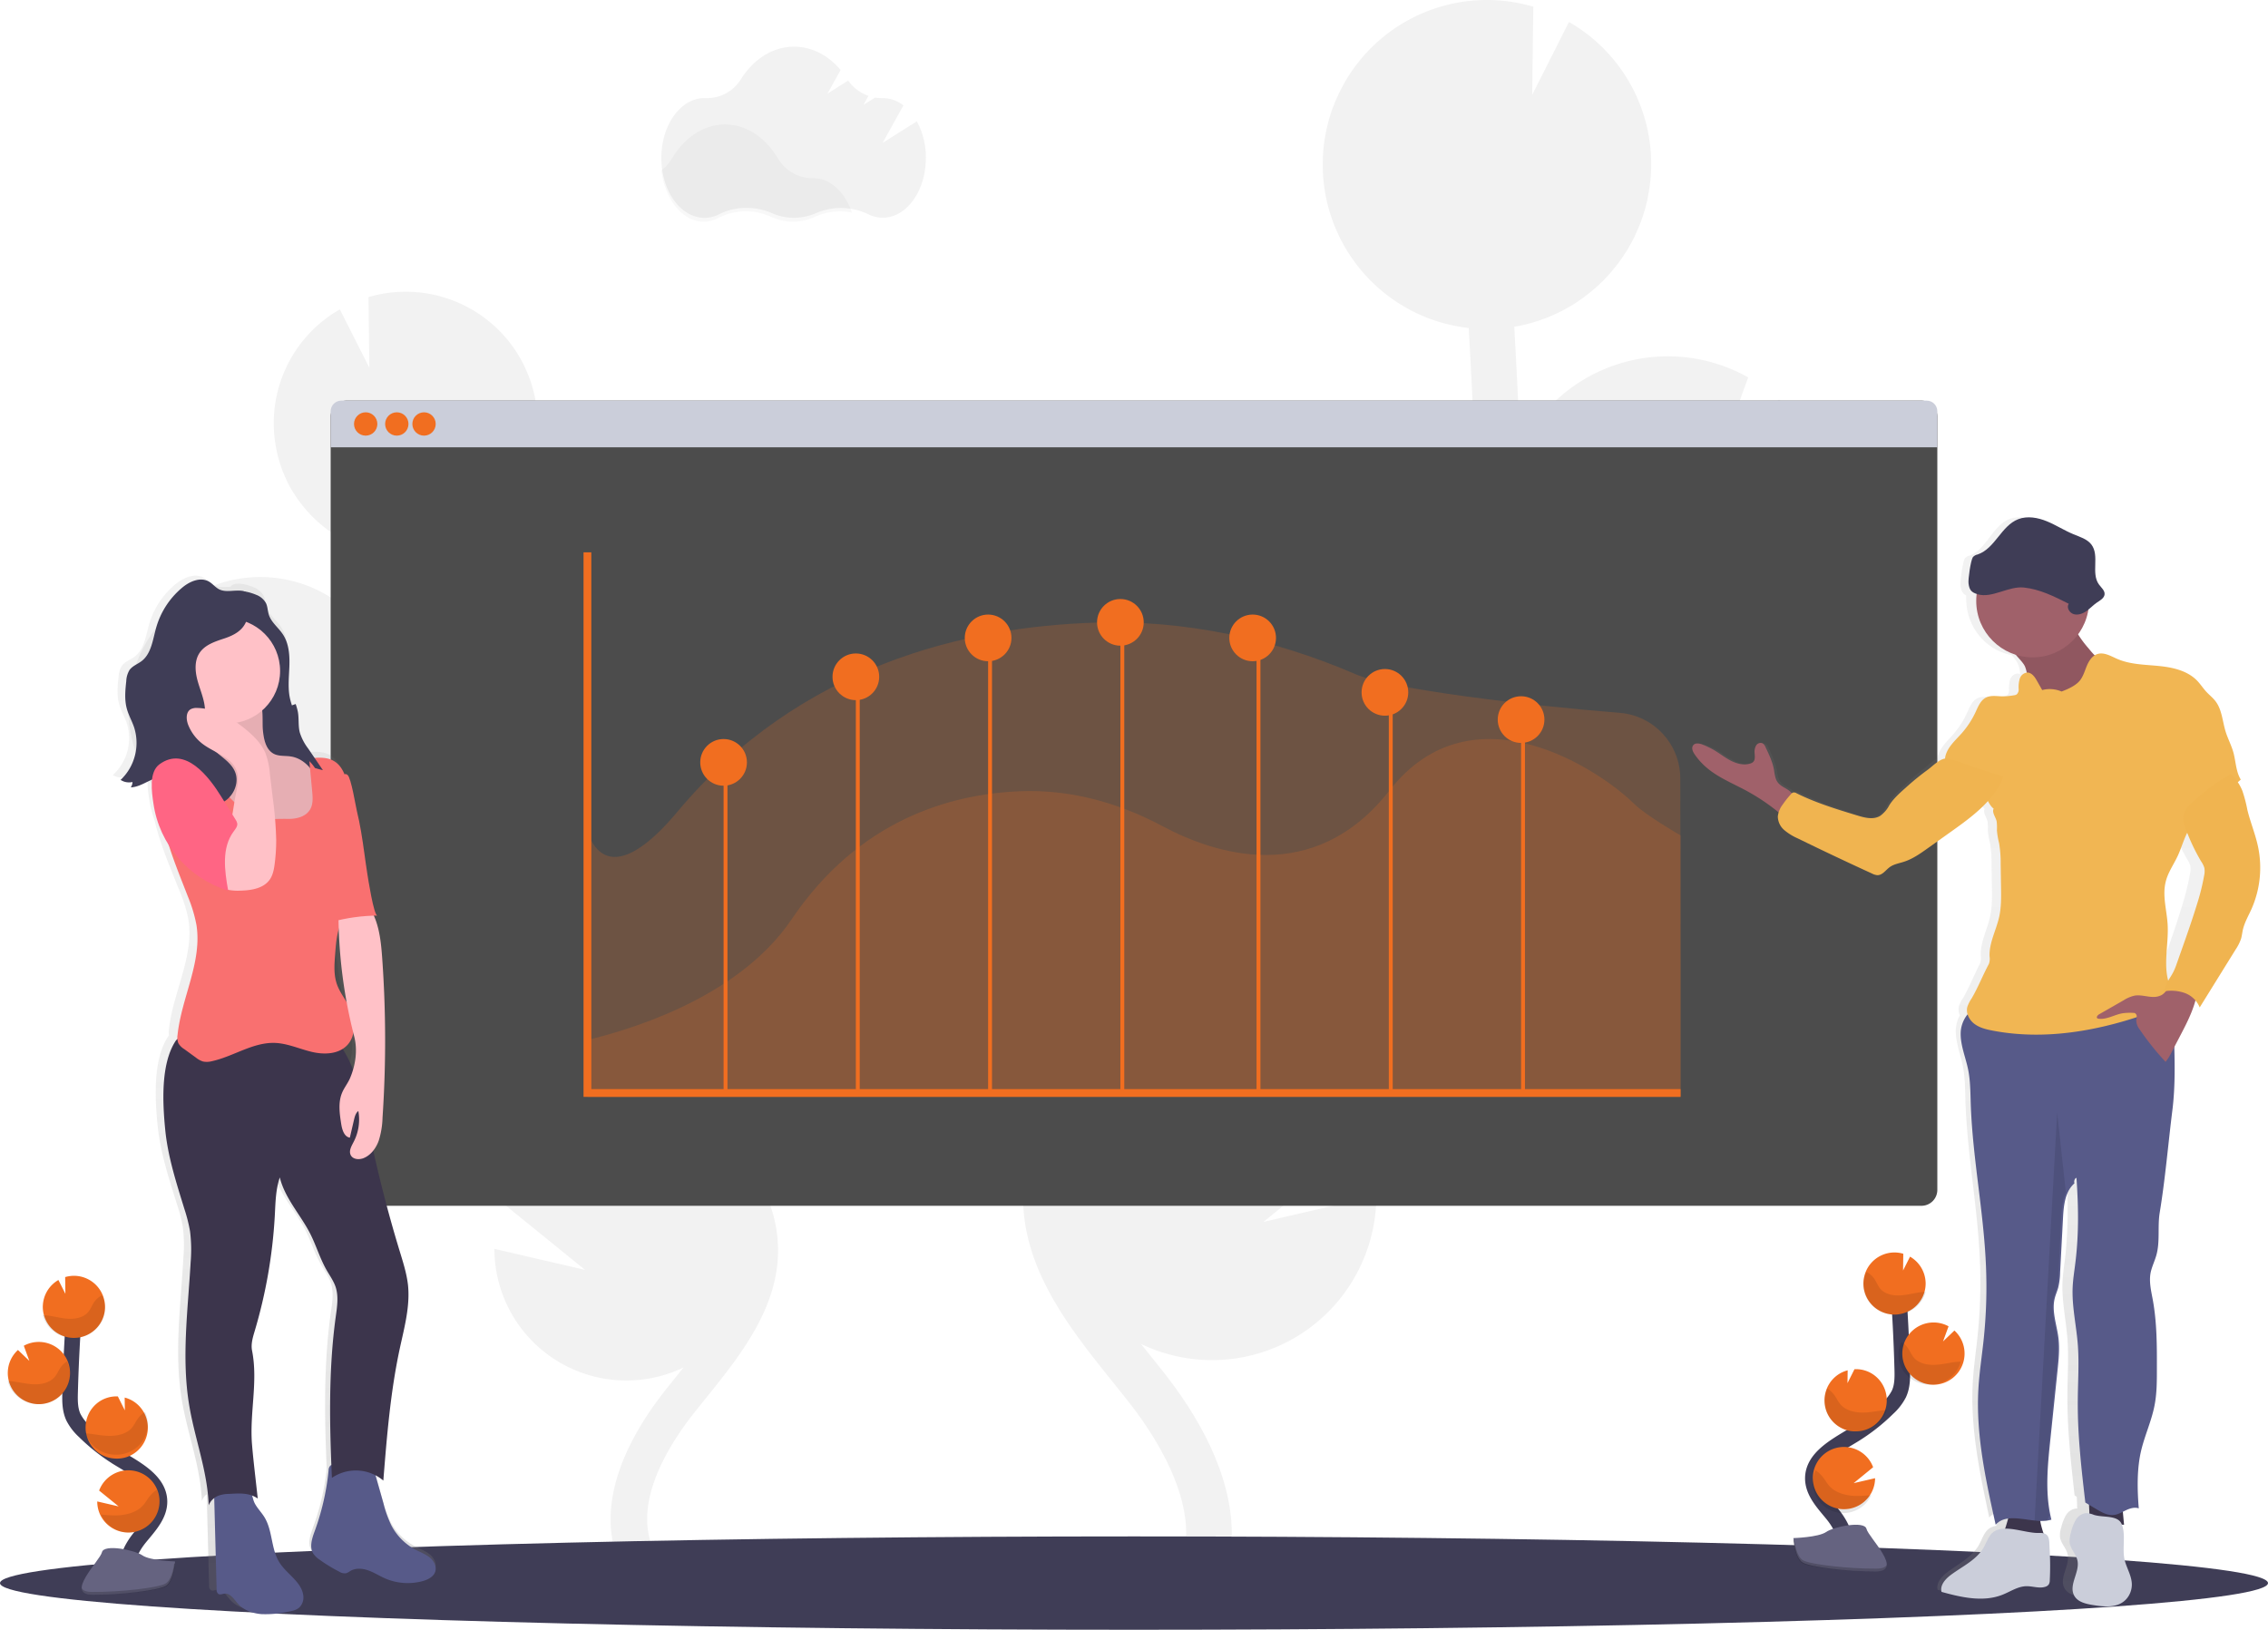<svg xmlns="http://www.w3.org/2000/svg" width="583" height="419" viewBox="0 0 583 419">
    <defs>
        <linearGradient id="a" x1="50.008%" x2="50.008%" y1="100.019%" y2="-.015%">
            <stop offset="0%" stop-color="gray" stop-opacity=".25"/>
            <stop offset="54%" stop-color="gray" stop-opacity=".12"/>
            <stop offset="100%" stop-color="gray" stop-opacity=".1"/>
        </linearGradient>
        <linearGradient id="b" x1="50.018%" x2="50.018%" y1="99.99%" y2="-.009%">
            <stop offset="0%" stop-color="gray" stop-opacity=".25"/>
            <stop offset="54%" stop-color="gray" stop-opacity=".12"/>
            <stop offset="100%" stop-color="gray" stop-opacity=".1"/>
        </linearGradient>
    </defs>
    <g fill="none" fill-rule="evenodd">
        <path fill="#F2F2F2" fill-rule="nonzero" d="M235.681 31.194l-8.794 5.54 5.338-9.64a8.74 8.74 0 0 0-5.315-1.884h-.142c-.61.011-1.222-.032-1.825-.13l-2.98 1.873 1.275-2.305a10.6 10.6 0 0 1-5.214-3.937l-5.332 3.374 3.389-6.09C212.964 14.283 208.76 12 204.13 12c-5.548 0-10.489 3.279-13.68 8.38a10.22 10.22 0 0 1-9.066 4.836h-.294c-6.126 0-11.09 6.894-11.09 15.392C170 49.105 174.964 56 181.09 56a8.386 8.386 0 0 0 3.858-.956c3.995-2.064 9.243-2.103 13.425-.264a14.1 14.1 0 0 0 11.412 0 16.13 16.13 0 0 1 13.3.253 8.392 8.392 0 0 0 3.825.939c6.125 0 11.09-6.89 11.09-15.392a19.435 19.435 0 0 0-2.319-9.386z"/>
        <path fill="#000" fill-rule="nonzero" d="M219 54.647a15.758 15.758 0 0 0-9.482 1.077 13.467 13.467 0 0 1-11.382 0 15.413 15.413 0 0 0-13.395.27A8.002 8.002 0 0 1 180.89 57c-5.435 0-9.947-5.688-10.891-13.194a10.689 10.689 0 0 0 2.714-3.047c3.183-5.335 8.114-8.759 13.65-8.759 5.535 0 10.409 3.382 13.57 8.665 1.932 3.241 5.352 5.196 9.018 5.153h.142c4.342-.03 8.085 3.576 9.906 8.83z" opacity=".03"/>
        <path fill="#F2F2F2" fill-rule="nonzero" d="M159.49 273.163l-3.561-2.212c-.34-.209-.674-.435-1.014-.65 15.611-2.683 27.28-15.813 28.101-31.619.82-15.805-9.426-30.07-24.675-34.354l.175 13.95-7.672-15.177h-.096c-18.695-.867-34.556 13.567-35.433 32.245-.034.65 0 1.284 0 1.923-2.666-3.043-5.095-6.307-6.698-9.883-3.244-7.235-3.306-15.432-3.051-25.4.51-19.743 1.364-39.644 2.474-59.478 16.55-1.841 29.308-15.423 30.099-32.042a42.744 42.744 0 0 0 0-3.072c0-.254 0-.503-.04-.758a33.091 33.091 0 0 0-.311-2.919c0-.158-.057-.31-.085-.464a33.64 33.64 0 0 0-.498-2.41c-.074-.3-.148-.593-.227-.888a36.02 36.02 0 0 0-.804-2.557c-.102-.277-.22-.565-.328-.826a30.474 30.474 0 0 0-.776-1.827c-.147-.317-.289-.633-.442-.944-.045-.08-.073-.165-.119-.244-7.384-14.562-24.118-21.785-39.792-17.175l.227 18.16-7.587-15.003c-12.804 7.316-19.365 22.095-16.2 36.488h-.033c.05.243.124.475.181.713.108.447.22.888.345 1.33.159.565.34 1.13.527 1.696.142.42.277.832.436 1.245.232.6.493 1.182.753 1.765.153.34.289.69.453 1.024.43.875.898 1.73 1.404 2.563.176.294.374.565.566.854.363.566.725 1.131 1.133 1.657.243.334.504.657.758.979.374.47.753.933 1.133 1.38a30.415 30.415 0 0 0 2.14 2.218c.294.277.566.566.889.826.498.447 1.02.865 1.546 1.278.266.21.526.425.798.628.804.566 1.63 1.132 2.486 1.697.158.097.334.176.492.272.72.419 1.444.82 2.191 1.182.323.159.651.3.98.447.611.272 1.229.538 1.863.78l1.132.397c.623.21 1.257.407 1.897.566.373.101.753.209 1.132.3.691.163 1.399.3 2.112.424l.136.028c-.464 8.369-.88 16.74-1.246 25.112a33.867 33.867 0 0 0-20.341-17.491 33.901 33.901 0 0 0-26.692 2.782l5.99 16.406-12.326-11.824a33.738 33.738 0 0 0-10.95 23.387 33.066 33.066 0 0 0 .86 9.328c3.18 13.507 14.286 23.708 28.023 25.738 13.737 2.03 27.324-4.52 34.281-16.528 0 .849-.056 1.697-.079 2.551-.226 8.791-.51 19.732 3.879 29.502 2.972 6.619 7.75 11.999 12.456 16.818a209.792 209.792 0 0 0 9.529 9.108 34.016 34.016 0 0 0 12.241 10.183 207.767 207.767 0 0 0 16.674 11.603l3.59 2.228c3.227 1.997 6.534 4.05 9.773 6.184-.567-.057-1.133-.12-1.699-.147-14.744-.687-28.239 8.235-33.371 22.062l21.187 17.192-23.294-5.397a33.873 33.873 0 0 0 15.87 28.65 33.935 33.935 0 0 0 32.721 1.853l-1.546 1.952a725.661 725.661 0 0 0-3.085 3.858c-13.781 17.44-17.615 33.993-10.792 46.614l8.3-4.475c-6.67-12.287 3.313-28.014 9.864-36.284.996-1.256 2.008-2.52 3.034-3.79 8.805-10.93 18.781-23.319 18.538-38.514-.38-22.916-22.626-36.697-40.506-47.774zM313.464 247.527l4.431-2.765c.424-.266.836-.566 1.26-.815-19.522-3.365-34.084-19.883-35.012-39.716a42.003 42.003 0 0 1 3.645-19.26 42.304 42.304 0 0 1 27.129-23.44l-.22 17.43L324.23 160h.113c23.287-1.086 43.045 16.952 44.134 40.293.04.81 0 1.603 0 2.402 3.329-3.801 6.347-7.88 8.342-12.343 4.046-9.064 4.126-19.26 3.803-31.723-.633-24.67-1.695-49.527-3.08-74.304-20.611-2.3-36.5-19.27-37.482-40.033a51.043 51.043 0 0 1 0-3.835c0-.317.017-.635.05-.952.08-1.23.199-2.447.38-3.642.028-.199.073-.391.107-.567.173-1.02.382-2.024.627-3.013l.277-1.133c.3-1.077.622-2.147 1-3.19.125-.35.272-.685.408-1.03.305-.777.627-1.536.972-2.266.18-.391.356-.788.565-1.179.045-.096.09-.204.141-.3 9.188-18.2 30.036-27.226 49.554-21.452l-.282 22.659 9.45-18.74c15.944 9.14 24.11 27.607 20.153 45.585h.046c-.063.3-.159.566-.226.89a37.18 37.18 0 0 1-.43 1.659c-.198.708-.424 1.4-.656 2.09-.175.521-.344 1.043-.565 1.558-.288.748-.61 1.479-.938 2.204-.192.424-.362.86-.565 1.28a61.742 61.742 0 0 1-1.746 3.2c-.215.369-.464.714-.696 1.071a42.77 42.77 0 0 1-1.401 2.068c-.305.419-.628.815-.944 1.223-.464.567-.933 1.167-1.43 1.728-.347.378-.703.769-1.068 1.173-.514.566-1.051 1.076-1.594 1.597-.367.346-.729.697-1.13 1.031a34.322 34.322 0 0 1-1.933 1.592c-.328.26-.65.538-.99.787-1 .737-2.028 1.44-3.096 2.09-.198.12-.413.221-.616.34a37.854 37.854 0 0 1-2.725 1.479c-.4.198-.813.368-1.22.566-.763.346-1.532.675-2.317.975a42.155 42.155 0 0 1-3.753 1.224c-.47.13-.938.26-1.419.379-.865.204-1.74.374-2.628.527l-.175.034a2359.554 2359.554 0 0 1 1.554 31.377 42.201 42.201 0 0 1 25.336-21.845 42.087 42.087 0 0 1 33.239 3.49l-7.41 20.49 15.345-14.768a42.186 42.186 0 0 1 13.637 29.213 41.41 41.41 0 0 1-1.068 11.613c-3.949 16.886-17.783 29.644-34.9 32.185-17.117 2.542-34.047-5.65-42.71-20.663 0 1.06.074 2.13.102 3.19.283 10.983.633 24.652-4.826 36.854-3.702 8.276-9.659 14.99-15.548 21.01a254.128 254.128 0 0 1-11.869 11.381 42.377 42.377 0 0 1-15.26 12.706 260.511 260.511 0 0 1-20.764 14.502l-4.465 2.793c-4.018 2.492-8.132 5.058-12.173 7.72.712-.067 1.413-.146 2.136-.18 18.355-.86 35.158 10.276 41.557 27.542l-26.37 21.526 29.01-6.736c-.021 14.541-7.486 28.054-19.77 35.788a42.151 42.151 0 0 1-40.75 2.313c.656.816 1.306 1.632 1.962 2.442 1.294 1.614 2.588 3.223 3.849 4.82 17.158 21.781 21.934 42.486 13.434 58.234l-10.331-5.591c8.268-15.352-4.171-34.997-12.327-45.318a767.947 767.947 0 0 0-3.775-4.736c-10.965-13.652-23.393-29.128-23.087-48.11.469-28.67 28.185-45.885 50.458-59.718z"/>
        <path fill="#4C4C4C" fill-rule="nonzero" d="M498 107.089v198.822a4.083 4.083 0 0 1-4.085 4.089H89.08a4.077 4.077 0 0 1-2.886-1.198A4.092 4.092 0 0 1 85 305.911V107.089c0-1.084.428-2.124 1.193-2.891A4.077 4.077 0 0 1 89.079 103h404.836a4.087 4.087 0 0 1 4.085 4.089z"/>
        <path fill="#CBCEDA" fill-rule="nonzero" d="M498 105.749V115H85v-9.251c0-1.518 1.22-2.749 2.725-2.749h407.55c1.505 0 2.725 1.23 2.725 2.749z"/>
        <circle cx="94" cy="109" r="3" fill="#F16E20" fill-rule="nonzero"/>
        <circle cx="102" cy="109" r="3" fill="#F16E20" fill-rule="nonzero"/>
        <circle cx="109" cy="109" r="3" fill="#F16E20" fill-rule="nonzero"/>
        <path fill="#F16E20" fill-rule="nonzero" d="M432 247.707v34.14L151.255 282 151 213.754c2.965 8.742 10.284 10.314 23.17-5.105 31.494-37.635 74.303-47.54 107.44-48.578 22.677-.715 45.303 3.971 66.898 13.28 8.969 3.875 44.413 8.045 67.805 9.906 8.803.694 15.599 8.035 15.619 16.87l.068 47.58z" opacity=".2"/>
        <path fill="#F16E20" fill-rule="nonzero" d="M432 214.784V282H151v-14.612c8.033-2.007 38.08-9.723 52.487-31.034 17.234-25.515 40.66-32.225 58.785-32.928 12.421-.489 24.786 2.675 36.59 8.992 13.277 7.104 38.874 15.674 58.32-9.206 21.51-27.51 54.55-4.838 62.93 3.496 2.993 2.945 11.888 8.076 11.888 8.076z" opacity=".2"/>
        <path stroke="#F16E20" stroke-width="2" d="M151 142v139h281"/>
        <path stroke="#F16E20" d="M186.5 281v-85M220.5 281V173M254.5 281V163M288.5 281V160M323.5 281V163M357.5 281V177M391.5 281v-97"/>
        <circle cx="186" cy="196" r="6" fill="#F16E20" fill-rule="nonzero"/>
        <circle cx="220" cy="174" r="6" fill="#F16E20" fill-rule="nonzero"/>
        <circle cx="254" cy="164" r="6" fill="#F16E20" fill-rule="nonzero"/>
        <circle cx="288" cy="160" r="6" fill="#F16E20" fill-rule="nonzero"/>
        <circle cx="322" cy="164" r="6" fill="#F16E20" fill-rule="nonzero"/>
        <circle cx="356" cy="178" r="6" fill="#F16E20" fill-rule="nonzero"/>
        <circle cx="391" cy="185" r="6" fill="#F16E20" fill-rule="nonzero"/>
        <ellipse cx="291.5" cy="407" fill="#3F3D56" fill-rule="nonzero" rx="291.5" ry="12"/>
        <path fill="url(#a)" fill-rule="nonzero" d="M32.15 199.797c-.022.49-.182.964-.46 1.37 2.274-.068 4.293-1.557 6.391-2.264-.375 2.196 0 4.798.285 6.666.274 1.81.727 3.59 1.353 5.313 1.439 6.15 4.06 12.2 6.409 18.106a36.257 36.257 0 0 1 2.275 7.283c1.598 9.534-3.93 18.757-4.976 28.36a5.355 5.355 0 0 0 0 1.595 2.033 2.033 0 0 0-.25.322c-3.862 5.896-3.361 15.764-2.667 22.747.693 6.982 2.917 13.716 5.015 20.42a39.826 39.826 0 0 1 1.462 5.659c.333 2.628.386 5.283.159 7.922-.694 12.284-2.434 24.676-.381 36.779 1.495 8.821 4.76 16.844 5.118 25.779.27-.66.7-1.242 1.25-1.698l.615 23.466a1.36 1.36 0 0 0 .444 1.188c.437.277 1.006 0 1.524-.074 1.5-.18 2.462 1.443 3.457 2.57 1.496 1.697 3.799 2.5 6.056 2.675 2.273.085 4.547-.12 6.767-.61 1.04-.187 2.144-.402 2.923-1.132a3.593 3.593 0 0 0 .99-3.107c-.444-3.457-4.186-5.426-6.068-8.374-2.223-3.486-1.706-8.154-3.878-11.679-.745-1.205-1.774-2.224-2.44-3.474-.335-.77-.6-1.57-.79-2.388a6.993 6.993 0 0 1 1.9.9c-.206-1.833-.416-3.672-.62-5.511l-.092-.793c-.278-2.484-.568-4.962-.773-7.452-.7-8.193 1.638-16.222 0-24.285-.341-1.698.205-3.469.71-5.138a127.463 127.463 0 0 0 5.227-29.23c.204-3.498.199-6.87 1.325-10.186 1.319 5.347 5.396 9.563 7.96 14.469 1.582 3.055 2.565 6.394 4.289 9.37.83 1.448 1.842 2.829 2.37 4.402.82 2.461.388 5.132 0 7.701-1.847 13.297-1.631 26.832-1.04 40.242a63.493 63.493 0 0 1-3.531 15.023c-.705 1.912-1.473 4.142-.381 5.867.46.633 1.04 1.171 1.706 1.585a40.187 40.187 0 0 0 5.084 3.061 2.638 2.638 0 0 0 1.78.407c.386-.133.75-.324 1.08-.565 1.382-.827 3.167-.696 4.691-.165 1.524.532 2.9 1.42 4.379 2.06a15.014 15.014 0 0 0 9.815.69c1.376-.379 2.843-1.103 3.27-2.444.426-1.341-.358-2.756-1.445-3.638-1.086-.883-2.428-1.358-3.673-2.003a15.044 15.044 0 0 1-6.386-6.343 29.367 29.367 0 0 1-2.013-5.585c-.66-2.309-1.318-4.617-1.973-6.926.374.245.731.516 1.069.81.927-11.43 1.865-22.894 4.327-34.098 1.177-5.358 2.713-10.785 2.116-16.233-.313-2.864-1.212-5.63-2.065-8.386a354.814 354.814 0 0 1-6.971-26.062 8.762 8.762 0 0 0 1.706-2.83c.64-1.937.99-3.958 1.04-5.997a287.099 287.099 0 0 0-.114-41.306c-.261-3.486-.67-7.146-2.047-10.315h.808c-.961 0-2.53-9.495-2.718-10.553-.643-3.667-1.092-7.356-1.758-11.017a76.91 76.91 0 0 0-1.137-5.318c-.307-1.166-1.535-8.403-2.513-9.212a1.218 1.218 0 0 0-.353-.204 6.92 6.92 0 0 0-3.02-3.904c-1.575-.883-3.451-.911-5.288-.77-.52-.754-1.039-1.5-1.558-2.235a13.054 13.054 0 0 1-2.155-4.068 9.9 9.9 0 0 1-.262-1.879c0-.424-.028-.848-.045-1.273v-.64c-.02-.422-.066-.843-.137-1.26a10.548 10.548 0 0 0-.233-1.02c-.04-.14-.091-.288-.136-.43-.262-.854-.57-1.697-.797-2.557-.699-2.778-.346-5.692-.238-8.555.108-2.864-.08-5.896-1.706-8.284-1.189-1.754-3.094-3.084-3.73-5.093-.302-.956-.285-2.008-.729-2.914a4.85 4.85 0 0 0-2.593-2.161c-1.285-.566-3.867-1.313-5.248-.65a2.04 2.04 0 0 0-.671.531c-1.462.074-2.935.272-4.22-.368-.99-.492-1.706-1.426-2.667-1.963-2.275-1.268-5.175 0-7.2 1.652a20.646 20.646 0 0 0-6.75 10.117c-.898 3.061-1.262 6.637-3.838 8.567-1.069.798-2.445 1.239-3.224 2.308a5.858 5.858 0 0 0-.853 2.88c-.267 2.32-.489 4.708.131 6.96.466 1.698 1.382 3.214 1.95 4.866A12.774 12.774 0 0 1 29 199.26c.94.58 2.07.773 3.15.537zm54.682 68.652a6.092 6.092 0 0 0 3.066-4.057c.062.221.113.442.17.662.73 2.955.582 6.057-.426 8.93a32.055 32.055 0 0 0-2.81-5.535zm1.138-12.527a23.26 23.26 0 0 1-2.389-4.317c-.875-2.445-.676-5.093-.466-7.707a36.19 36.19 0 0 1 .819-5.862c.251 6.003.937 11.98 2.053 17.886h-.017z"/>
        <path fill="#3F3D56" fill-rule="nonzero" d="M65.843 152.918a4.776 4.776 0 0 1 2.533 2.158c.43.905.419 1.959.713 2.915.622 2.016 2.488 3.349 3.642 5.125 1.572 2.386 1.759 5.427 1.651 8.285-.107 2.859-.446 5.78.238 8.542.334 1.35.91 2.642 1.13 4.014.284 1.674.046 3.417.459 5.062a13.077 13.077 0 0 0 2.11 4.066l3.681 5.42a41.518 41.518 0 0 1-4.847-1.491A8.734 8.734 0 0 0 79.777 201l-2.663-3.246a7.544 7.544 0 0 0-1.98-1.89c-.978-.57-2.132-.65-3.229-.871-2.115-.433-4.224-1.52-5.26-3.417-1.373-2.551-.497-5.751-1.26-8.541-.566-2.039-1.957-3.719-2.918-5.603-2.172-4.254-2.042-9.276-2.72-14.02-.289-2.01-.736-3.986-.747-6.047 0-1.498.147-4.356 1.697-5.125 1.363-.638 3.885.137 5.146.678z"/>
        <path fill="#575A89" fill-rule="nonzero" d="M95.735 376.476l2.852 10.073a29.223 29.223 0 0 0 1.985 5.561 14.845 14.845 0 0 0 6.273 6.32c1.227.641 2.556 1.134 3.622 1.996 1.067.862 1.83 2.307 1.42 3.622-.41 1.315-1.865 2.058-3.222 2.438a14.695 14.695 0 0 1-9.696-.697c-1.454-.64-2.812-1.525-4.312-2.052-1.5-.528-3.268-.664-4.625.164-.325.24-.685.432-1.067.567a2.556 2.556 0 0 1-1.756-.403 39.215 39.215 0 0 1-5.013-3.05 5.91 5.91 0 0 1-1.654-1.575c-1.084-1.7-.32-3.968.37-5.845a63.788 63.788 0 0 0 3.553-15.583c-.02-.476.17-.938.52-1.264.252-.132.536-.194.82-.181L97.989 376M65.509 386.544c.668 1.25 1.708 2.284 2.452 3.488 2.178 3.534 1.661 8.216 3.898 11.71 1.888 2.957 5.646 4.938 6.094 8.404a3.602 3.602 0 0 1-.994 3.111c-.784.714-1.894.925-2.94 1.108-2.226.494-4.51.702-6.79.616-2.272-.177-4.584-.999-6.083-2.689-1.005-1.142-1.963-2.757-3.485-2.569-.523.063-1.092.348-1.534.069a1.368 1.368 0 0 1-.442-1.188L55 382.644c2.196-.233 6.001-1.09 8.133-.347 1.836.633 1.54 2.666 2.376 4.247z"/>
        <path fill="#3C354C" fill-rule="nonzero" d="M86.35 267.242c5.248 6.522 6.803 15.16 8.488 23.361a342.37 342.37 0 0 0 8.004 31.38c.843 2.752 1.708 5.516 2.033 8.376.57 5.448-.922 10.868-2.084 16.22-2.42 11.197-3.342 22.65-4.253 34.069a10.906 10.906 0 0 0-13.22-.7c-.614-13.767-.893-27.677.974-41.337.353-2.565.78-5.232 0-7.689-.524-1.58-1.514-2.951-2.34-4.395-1.708-2.98-2.664-6.313-4.218-9.367-2.5-4.902-6.513-9.098-7.811-14.455-1.11 3.32-1.105 6.687-1.304 10.179a129.147 129.147 0 0 1-5.124 29.241c-.501 1.672-1.036 3.413-.7 5.119 1.594 8.063-.706 16.082 0 24.27.205 2.486.484 4.965.757 7.445l.091.796.615 5.505c-2.277-1.553-4.686-1.33-7.435-1.189-.928 0-1.85.162-2.722.478A4.433 4.433 0 0 0 53.647 387c-.33-8.928-3.546-16.947-5.015-25.756-2.021-12.124-.313-24.51.375-36.782.224-2.642.17-5.301-.159-7.933a40.805 40.805 0 0 0-1.44-5.687c-2.061-6.699-4.253-13.426-4.936-20.404-.684-6.978-1.173-16.833 2.624-22.747 1.173-1.82 4.06-1.001 5.881-2.184a14.84 14.84 0 0 1 4.669-1.91c9.957-2.31 20.524 2.769 30.703 3.645z"/>
        <path fill="#FFC1C7" fill-rule="nonzero" d="M67.563 187.598c.224 2.427.752 5.287 3.034 6.309 1.296.555 2.798.36 4.197.583 2.65.416 4.829 2.388 6.056 4.698 1.227 2.31 1.651 4.936 1.938 7.518.356 3.238.47 6.747-1.365 9.474-1.48 2.221-4.014 3.548-6.675 4.231-5.35 1.358-11.047.34-15.545-2.776a34.342 34.342 0 0 1-5.735-5.476c-3.807-4.292-7.644-8.995-8.423-14.604-.092-.639-.086-1.41.453-1.788a2.045 2.045 0 0 1 1.227-.233l3.653.06c.923 0 1.966 0 2.597-.671.631-.672.574-1.527.574-2.35l-.247-10.267a1.44 1.44 0 0 1 .247-1.038c.23-.204.525-.327.837-.35 2.013-.327 4.117 0 6.084-.527 1.875-.5 4.817-2.583 6.193-.445 1.147 1.838.711 5.581.9 7.652z"/>
        <path fill="#000" fill-rule="nonzero" d="M67.563 187.598c.224 2.427.752 5.287 3.034 6.309 1.296.555 2.798.36 4.197.583 2.65.416 4.829 2.388 6.056 4.698 1.227 2.31 1.651 4.936 1.938 7.518.356 3.238.47 6.747-1.365 9.474-1.48 2.221-4.014 3.548-6.675 4.231-5.35 1.358-11.047.34-15.545-2.776a34.342 34.342 0 0 1-5.735-5.476c-3.807-4.292-7.644-8.995-8.423-14.604-.092-.639-.086-1.41.453-1.788a2.045 2.045 0 0 1 1.227-.233l3.653.06c.923 0 1.966 0 2.597-.671.631-.672.574-1.527.574-2.35l-.247-10.267a1.44 1.44 0 0 1 .247-1.038c.23-.204.525-.327.837-.35 2.013-.327 4.117 0 6.084-.527 1.875-.5 4.817-2.583 6.193-.445 1.147 1.838.711 5.581.9 7.652z" opacity=".1"/>
        <circle cx="58.5" cy="172.5" r="13.5" fill="#FFC1C7" fill-rule="nonzero"/>
        <path fill="#F97070" fill-rule="nonzero" d="M74.01 210.535c2.208.04 4.703-.568 5.77-2.544.731-1.34.613-2.97.473-4.492l-.793-8.52c2.147-.226 4.457-.42 6.329.654 2.49 1.425 3.372 4.583 3.664 7.457.522 5.395-.326 10.842-.034 16.254.247 4.543 1.287 9.235-.04 13.59-.561 1.818-1.494 3.493-2.101 5.294-.759 2.271-.956 4.713-1.124 7.116-.208 2.578-.405 5.248.45 7.69.713 2.044 2.107 3.765 3.102 5.679 1.63 3.169 1.978 7.44-.472 10.013-2.248 2.35-5.946 2.447-9.088 1.703-3.141-.744-6.182-2.163-9.385-2.3-5.688-.244-10.757 3.487-16.298 4.697a5.007 5.007 0 0 1-2.276.08 5.603 5.603 0 0 1-1.832-1.011l-3.046-2.215a4.221 4.221 0 0 1-1.473-1.505 4.118 4.118 0 0 1-.19-2.158c1.022-9.587 6.389-18.788 4.838-28.3a36.832 36.832 0 0 0-2.203-7.27c-3.861-9.984-8.492-20.355-6.991-30.97.326-2.35 1.011-4.753 2.613-6.49 1.602-1.739 4.31-2.602 6.384-1.489 2.074 1.113 2.81 3.59 3.726 5.742a26.43 26.43 0 0 0 8.138 10.609c1.506 1.17 3.333 2.664 5.305 2.715 2.057.074 4.305-.074 6.553-.029z"/>
        <path fill="#FFC1C7" fill-rule="nonzero" d="M93.95 232.005c3.274 3.721 3.918 9.09 4.278 14.078a296.352 296.352 0 0 1 .106 41.232 21.564 21.564 0 0 1-.994 5.993c-.699 1.903-2.008 3.664-3.85 4.425-1.183.489-2.831.358-3.364-.83-.488-1.084.239-2.271.788-3.35a12.416 12.416 0 0 0 1.199-7.92c-.672.5-.91 1.403-1.11 2.233l-1.071 4.613c-1.448-.216-1.992-2.029-2.22-3.506-.422-2.681-.827-5.538.222-8.032.555-1.33 1.499-2.46 2.059-3.79 1.415-3.34 1.97-7.157 1.06-10.68A127.97 127.97 0 0 1 87.08 230a14.92 14.92 0 0 0 6.87 2.005z"/>
        <path fill="#F97070" fill-rule="nonzero" d="M97 235.383c-3.95.042-7.88.585-11.705 1.617-.506-2.608-.261-5.306 0-7.97l1.686-18.22c.125-1.348-.114-13.743 2.382-11.55.92.808 2.078 8.05 2.366 9.217.435 1.753.778 3.53 1.088 5.317.626 3.66 1.05 7.356 1.632 11.022.169 1.088 1.648 10.567 2.551 10.567z"/>
        <path fill="#3F3D56" fill-rule="nonzero" d="M63.977 153.95a2.499 2.499 0 0 0-.281-1.252 2.053 2.053 0 0 0-1.468-.783c-1.979-.315-4.144.497-5.926-.424-.967-.497-1.653-1.429-2.592-1.972-2.25-1.275-5.06 0-7 1.664a20.77 20.77 0 0 0-6.556 10.155c-.877 3.076-1.232 6.673-3.734 8.61-1.04.801-2.378 1.247-3.137 2.322a5.992 5.992 0 0 0-.827 2.86c-.258 2.332-.478 4.734.124 6.998.455 1.715 1.344 3.225 1.9 4.883 1.522 4.805.164 10.072-3.48 13.5.913.581 2.013.774 3.064.538a2.77 2.77 0 0 1-.444 1.378c3.2-.103 5.983-3.277 9.114-2.585 2.396.526 3.728 3.036 5.51 4.746 2.3 2.196 5.87 3.116 8.755 1.812 2.885-1.303 4.639-5.008 3.413-7.97-1.394-3.368-5.696-4.7-7.186-8.005-1.152-2.573-.298-5.587-.562-8.406-.208-2.418-1.237-4.677-1.878-7.021-.64-2.345-.849-5.02.456-7.056 1.383-2.167 4.031-3.008 6.443-3.808 5.448-1.801 6.494-4.592 6.292-10.184z"/>
        <path fill="#FFC1C7" fill-rule="nonzero" d="M60.686 203.854c.399-1.929.797-3.97.087-5.82-1.311-3.402-5.613-4.497-8.587-6.703a11.455 11.455 0 0 1-3.823-5.003c-.537-1.395-.612-3.312.716-4.027a3.291 3.291 0 0 1 1.657-.289c4.62.108 8.888 2.58 12.44 5.513 2.066 1.701 4.041 3.652 5.058 6.103a19.678 19.678 0 0 1 1.155 5.484l.745 6.177c.488 3.545.777 7.114.866 10.69a47.081 47.081 0 0 1-.393 6.12c-.185 1.441-.462 2.933-1.322 4.112-1.6 2.201-4.69 2.695-7.444 2.768a13.266 13.266 0 0 1-3.112-.193c-4.58-.975-8.056-7.276-4.586-11.167 1.473-1.65 3.679-1.702 4.522-3.97 1.086-3.012 1.363-6.659 2.021-9.795z"/>
        <path fill="#FF6584" fill-rule="nonzero" d="M56.873 204.81l3.668 5.882c.218.304.37.648.448 1.012.099.765-.477 1.444-.936 2.07-3.139 4.232-2.325 10.063-1.395 15.226-10.216-3.192-17.682-11.89-19.211-22.378-.46-3.077-1.198-8.142 1.563-10.143 6.621-4.83 12.748 3.289 15.863 8.331z"/>
        <path fill="#3F3D56" fill-rule="nonzero" d="M75.364 193.467c-1.417-.233-2.939 0-4.251-.613-2.323-1.073-2.846-4.083-3.072-6.627 0-.239-.03-.496-.041-.77a20.933 20.933 0 0 1 2.689-2.333c.866-.51 1.788-.92 2.747-1.22l2.566-.904c.245.683.44 1.383.581 2.094.29 1.716.047 3.5.47 5.187a13.387 13.387 0 0 0 2.167 4.165L83 198a40.292 40.292 0 0 1-2.038-.543c-1.319-2.012-3.276-3.61-5.598-3.99z"/>
        <path fill="url(#b)" fill-rule="nonzero" d="M576.438 217.054c-.662-3.188-1.9-6.228-2.648-9.388a38.853 38.853 0 0 0-1.239-4.875 11.586 11.586 0 0 0-.987-1.993l.354-.328c-1.176-1.97-1.222-4.439-1.775-6.68-.48-1.932-1.433-3.698-2.01-5.6-.798-2.639-.906-5.617-2.556-7.797-.65-.86-1.5-1.534-2.226-2.333-.833-.911-1.49-1.981-2.334-2.876-2.454-2.593-6.152-3.397-9.65-3.77-3.5-.374-7.118-.369-10.342-1.812-1.353-.606-2.78-1.473-4.195-1.37a20.076 20.076 0 0 1-2.186-2.464 33.53 33.53 0 0 1-2.922-4.104 15.048 15.048 0 0 0 1.564-3.647l.234-.164c.919-.69 1.712-1.59 2.614-2.265.793-.566 1.815-1.16 1.9-2.168.086-1.008-.833-1.778-1.404-2.61-2.06-2.984.217-7.655-1.894-10.605-1.056-1.478-2.9-2.038-4.566-2.757-2.283-.997-4.32-2.43-6.586-3.397-2.266-.969-4.885-1.495-7.168-.567-4.27 1.756-5.805 7.786-10.142 9.36-.47.094-.895.343-1.204.707-.53.86-1.233 5.928-1.107 6.976.165 1.387.502 2.072 1.466 2.559v.894c0 7.208 5.034 13.193 11.672 14.427a10.024 10.024 0 0 1 1.609 2.225c.336.86.529 1.768.57 2.69a1.655 1.655 0 0 0-.764-.16 2.197 2.197 0 0 0-1.81 1.57 7.676 7.676 0 0 0-.279 2.558 1.73 1.73 0 0 1-.502 1.467c-.21.125-.447.199-.69.215-.882.164-1.775.255-2.672.272-1.484 0-3.076-.368-4.383.35-1.307.72-1.9 2.265-2.528 3.664a22.66 22.66 0 0 1-3.556 5.52c-1.598 1.835-3.584 3.573-4.035 6.002a.848.848 0 0 0 0 .17c-1.25.566-2.528 1.925-3.424 2.61a65.3 65.3 0 0 0-4.948 4.207c-1.604 1.534-3.767 3.436-4.76 5.486a7.736 7.736 0 0 1-1.986 2.265c-1.626 1.047-3.727.492-5.559-.097-5.079-1.624-10.187-3.266-14.924-5.752a1.177 1.177 0 0 0-.799-.198.874.874 0 0 0-.4.26 1.87 1.87 0 0 0-.125-.17c-1.278-1.37-3.287-1.46-3.995-3.555a12.235 12.235 0 0 1-.417-2.033 22.169 22.169 0 0 0-2.151-5.741 2.142 2.142 0 0 0-.708-.94 1.312 1.312 0 0 0-1.712.538 3.138 3.138 0 0 0-.365 1.942c.045.736.154 1.591-.36 2.118a1.75 1.75 0 0 1-.73.407c-1.65.532-3.465.057-5.005-.741-1.541-.799-2.928-1.908-4.452-2.752a23.124 23.124 0 0 0-2.488-1.166c-.88-.363-2.1-.6-2.591.232-.394.668 0 1.523.456 2.157a17.25 17.25 0 0 0 2.654 2.99c2.968 2.632 6.706 4.099 10.187 5.933a52.008 52.008 0 0 1 8.561 5.662c-.103.33-.166.67-.188 1.013a4.795 4.795 0 0 0 1.586 3.55c.986.87 2.096 1.591 3.293 2.14a746.145 746.145 0 0 0 18.263 9.1c.39.224.824.363 1.273.407 1.244.028 2.037-1.308 3.036-2.078.999-.77 2.283-.985 3.487-1.387 2.14-.73 3.995-2.118 5.827-3.488l5.839-4.382c2.939-2.203 5.952-4.53 8.418-7.247a5.225 5.225 0 0 0 1.3 1.698c-.478 1.059.52 2.157.76 3.3.085.753.106 1.51.063 2.266.102 1.102.293 2.194.57 3.267.281 1.75.411 3.521.389 5.293 0 1.976.062 3.964.09 5.934.04 2.56.08 5.147-.461 7.644-.737 3.397-2.54 6.624-2.397 10.112.103.65.038 1.317-.189 1.936-1.49 2.831-2.665 5.95-4.269 8.736a9.541 9.541 0 0 0-1.141 2.186c-.2.808-.12 1.66.228 2.417a8.172 8.172 0 0 0-1.044 3.686c-.109 3.2 1.187 6.228 1.809 9.382.57 2.893.57 5.86.656 8.81.44 13.804 3.162 27.449 3.727 41.247.267 6.361.076 12.734-.57 19.069-.417 4.088-1.034 8.164-1.262 12.275-.656 11.663 1.798 23.213 4.235 34.65a4.576 4.576 0 0 1 2.899-1.557c-.297 1.133-.69 2.605-1.102 3.692a4.342 4.342 0 0 0-1.677.6c-1.422.9-1.907 2.746-2.734 4.24-1.81 3.256-5.365 4.927-8.281 7.163-1.399 1.07-2.808 2.706-2.369 4.445 5.051 1.455 10.553 2.746 15.41.741 1.974-.81 3.823-2.151 5.94-2.22 1.61-.05 3.254.646 4.795.17.382-.101.717-.331.947-.65.181-.35.268-.74.251-1.133a74.61 74.61 0 0 0-.034-7.989c-.131-2.264.103-3.963-1.752-4.28a17.81 17.81 0 0 1-1.022-3.527c0-.221-.051-.453-.08-.685.511.004 1.021-.038 1.524-.125a7.47 7.47 0 0 0 .92-.215c-.098-.39-.184-.787-.263-1.178a33.896 33.896 0 0 1-.389-2.36 41.39 41.39 0 0 1-.234-2.379c0-.402-.045-.798-.062-1.2a48 48 0 0 1-.04-2.4c.005-.805 0-1.603.057-2.407s.08-1.608.137-2.412c.137-2.01.337-4.02.536-6.013.582-5.854 1.168-11.705 1.758-17.552.171-1.755.348-3.516.371-5.277a23.295 23.295 0 0 0-.148-3.153c-.303-2.537-1.108-5.096-1.142-7.598-.01-.418.005-.836.046-1.252.04-.42.11-.836.211-1.245a9.06 9.06 0 0 1 .188-.674c.143-.447.303-.883.446-1.33.074-.221.142-.448.205-.674.233-.957.373-1.933.417-2.916 0-.329.04-.657.057-.985l.702-13.804c.114-2.214.302-4.603 1.175-6.58a7.025 7.025 0 0 1 1.615-2.315c-.176-.47 0-1.262.491-1.387.575 7.046.504 14.13-.21 21.164-.252 2.208-.623 4.4-.726 6.619-.217 4.892.874 9.733 1.256 14.613.382 4.88 0 9.908 0 14.862-.04 8.522.907 17.014 1.849 25.479l.57.374c0 .747.086 1.562.075 2.264-.019.244.006.49.074.725h-.24a3.427 3.427 0 0 0-2.682 1.699c-.565.969-.975 2.02-1.216 3.114a6.435 6.435 0 0 0-.342 2.513c.217 1.614 1.598 2.831 1.963 4.417.668 2.87-2.168 5.967-.879 8.606.822 1.698 2.894 2.168 4.703 2.463 2.762.447 5.907.804 8.081-1.014a5.32 5.32 0 0 0 1.855-4.099c0-2.072-1.238-3.918-1.78-5.91-.765-2.798.376-6.557-.828-9.14a2.188 2.188 0 0 0-.445-.735h.41c-.096-.946-.193-1.897-.296-2.831l.959-.487c.987-.493 2.129-.866 3.156-.481-.382-4.864-.49-10.237.64-14.97.878-3.737 2.453-7.282 3.184-11.052.57-3.109.61-6.302.622-9.467 0-5.877 0-11.794-.993-17.552-.4-2.31-.97-4.676-.537-6.987.286-1.523.982-2.927 1.393-4.421.959-3.494.257-7.248.827-10.832 1.359-8.56 2.078-17.495 3.11-26.095.515-4.874.69-9.778.526-14.676v-.056l2.049-3.964c1.466-2.83 2.956-5.707 3.846-8.747.308.427.555.894.737 1.387l9.005-14.846a11.686 11.686 0 0 0 1.376-2.83c.205-.72.274-1.473.428-2.203.405-1.897 1.375-3.607 2.151-5.373a27.073 27.073 0 0 0 1.65-16.204zm-13.475 7.45c-.418 2.44-.99 4.851-1.712 7.22-1.187 4.065-2.562 8.062-3.938 12.065l-1.181 3.397a14.256 14.256 0 0 1-1.815 3.856 7.938 7.938 0 0 0-.485.923c-1.222-4.53.103-9.625-.177-14.455-.211-3.652-1.353-7.36-.497-10.9.571-2.383 2.01-4.432 3.02-6.663.941-2.072 1.529-4.331 2.59-6.33 0 .04 0 .074.04.108a51.812 51.812 0 0 0 3.385 7.14c.367.517.647 1.09.827 1.698a4.91 4.91 0 0 1-.04 1.953l-.017-.011z"/>
        <path fill="#A0616A" fill-rule="nonzero" d="M456.455 200.119c-.2-.685-.34-1.387-.422-2.098-.361-2.09-1.283-4.019-2.188-5.924a2.15 2.15 0 0 0-.716-.973c-.626-.291-1.36-.055-1.722.554a3.343 3.343 0 0 0-.372 2.004c.05.769.161 1.648-.355 2.19a1.79 1.79 0 0 1-.75.42c-1.666.553-3.515.058-5.087-.764-1.571-.821-2.97-1.974-4.52-2.842a23.54 23.54 0 0 0-2.527-1.2c-.894-.38-2.132-.624-2.632.238-.4.688 0 1.567.461 2.226a17.264 17.264 0 0 0 2.699 3.081c3.01 2.72 6.814 4.235 10.35 6.128A53.22 53.22 0 0 1 459.67 211c.324-.403.518-.902.555-1.427.267-1.486 1.439-4.491.256-5.779-1.294-1.415-3.31-1.509-4.026-3.675z"/>
        <path fill="#3C354C" fill-rule="nonzero" d="M514 395.084a13.847 13.847 0 0 0 10.1 2.823c.751-.09 1.61-.358 1.856-1.07a2.09 2.09 0 0 0-.14-1.283 22.77 22.77 0 0 1-1.303-4.17c-.188-1.3-.14-2.846-1.201-3.627-1.534-1.128-5.547-1.07-6.544.68-.236.374-1.738 7.508-2.768 6.647zM537.075 389.05c-.08.332-.023.686.153.97.177.283.457.469.768.508A27.806 27.806 0 0 0 546 392l-.565-5.975a.98.98 0 0 0-.238-.731.802.802 0 0 0-.661-.275c-1.56-.286-4.839-1.447-6.337-.851-1.684.67-1.09 3.1-1.124 4.882z"/>
        <path fill="#A0616A" fill-rule="nonzero" d="M520.549 171.38a9.488 9.488 0 0 1 .63 3.53c.139 4.322-.602 8.99-3.61 12.09 3.375-1.01 7.17-.402 10.356-1.907 1.476-.697 2.718-1.807 4.1-2.671 2.462-1.54 5.332-2.287 7.894-3.659 2.563-1.371 4.936-3.686 5.081-6.585-1.114-1.172-2.903-1.339-4.362-2.047-1.571-.77-2.735-2.175-3.844-3.53a28.184 28.184 0 0 1-3.42-4.857 9.438 9.438 0 0 1-1.115-5.744c-2.847.513-4.914 3-7.604 4.065-1.048.413-2.179.603-3.198 1.077-1.454.669-4.401 2.944-4.457 4.728.006 1.947 2.791 3.793 3.549 5.51z"/>
        <path fill="#000" fill-rule="nonzero" d="M520.549 171.38a9.488 9.488 0 0 1 .63 3.53c.139 4.322-.602 8.99-3.61 12.09 3.375-1.01 7.17-.402 10.356-1.907 1.476-.697 2.718-1.807 4.1-2.671 2.462-1.54 5.332-2.287 7.894-3.659 2.563-1.371 4.936-3.686 5.081-6.585-1.114-1.172-2.903-1.339-4.362-2.047-1.571-.77-2.735-2.175-3.844-3.53a28.184 28.184 0 0 1-3.42-4.857 9.438 9.438 0 0 1-1.115-5.744c-2.847.513-4.914 3-7.604 4.065-1.048.413-2.179.603-3.198 1.077-1.454.669-4.401 2.944-4.457 4.728.006 1.947 2.791 3.793 3.549 5.51z" opacity=".1"/>
        <path fill="#575A89" fill-rule="nonzero" d="M558.412 285.498c-1.082 8.674-1.832 17.69-3.258 26.324-.573 3.614.137 7.399-.865 10.928-.43 1.508-1.145 2.925-1.46 4.456-.452 2.334.143 4.719.573 7.052 1.053 5.834 1.053 11.805 1.036 17.735 0 3.193 0 6.415-.647 9.551-.767 3.808-2.417 7.4-3.338 11.144-1.186 4.781-1.071 10.2-.67 15.106-1.077-.387-2.291 0-3.31.484-1.02.483-2.05 1.138-3.19 1.212-1.54.142-2.989-.666-4.318-1.451-1.019-.598-1.906-1.139-2.92-1.753-.99-8.538-1.981-17.11-1.941-25.71 0-4.997.395-10.006 0-14.991-.395-4.986-1.546-9.813-1.312-14.742.11-2.242.493-4.45.75-6.676.848-7.206.734-14.115.224-21.35-.498.126-.699.923-.515 1.395a7.145 7.145 0 0 0-1.718 2.34c-.917 1.991-1.111 4.405-1.231 6.636l-.74 13.927a18.109 18.109 0 0 1-.492 3.933c-.257.917-.647 1.782-.881 2.704-.842 3.335.51 6.773.939 10.182.349 2.846.051 5.692-.24 8.503l-1.839 17.713c-.67 6.443-1.323 13.022 0 19.351.086.393.172.792.275 1.19a8.346 8.346 0 0 1-.962.216c-1.14.16-2.296.16-3.436 0-1.065-.108-2.142-.29-3.195-.415-2.531-.285-5.057-.393-6.734 1.508-2.554-11.509-5.12-23.193-4.438-34.958.24-4.144.881-8.259 1.322-12.385.687-6.387.894-12.815.619-19.232-.573-13.922-3.436-27.69-3.911-41.618-.098-2.97-.086-5.97-.682-8.884-.652-3.159-2.01-6.261-1.9-9.465.108-3.205 2.461-6.762 5.726-6.586 9.007.496 17.236-4.445 26.22-5.287 4.078-.387 8.223-.962 12.26-.24 4.038.724 8.057 2.995 9.644 6.751.859 2.043.927 4.309.99 6.517.184 6.306.35 12.63-.435 18.885z"/>
        <path fill="#CBCEDA" fill-rule="nonzero" d="M512.693 393.673c-1.445.888-1.94 2.702-2.78 4.172-1.84 3.2-5.453 4.843-8.422 7.04-1.423 1.06-2.857 2.662-2.407 4.377 5.137 1.425 10.73 2.696 15.683.726 2.007-.799 3.891-2.119 6.043-2.185 1.64-.05 3.335.638 4.875.166.389-.09.732-.317.967-.638.18-.341.269-.724.256-1.11a69.967 69.967 0 0 0-.039-7.86c-.155-2.558.19-4.366-2.735-4.255-3.358.144-8.528-2.225-11.44-.433zM538.22 389.45a5.9 5.9 0 0 0-1.9-.45c-1.123.093-2.137.744-2.728 1.754-.574.998-.99 2.088-1.234 3.227a6.74 6.74 0 0 0-.344 2.601c.217 1.672 1.622 2.923 1.995 4.572.672 2.975-2.223 6.184-.9 8.92.838 1.754 2.944 2.245 4.784 2.55 2.811.467 6.006.835 8.218-1.053 1.203-1.042 1.897-2.599 1.889-4.238-.033-2.152-1.261-4.063-1.817-6.133-.772-2.923.389-6.793-.84-9.464-1.05-2.286-4.883-1.532-7.123-2.286z"/>
        <circle cx="522.5" cy="154.5" r="14.5" fill="#A0616A" fill-rule="nonzero"/>
        <path fill="#F1B653" fill-rule="nonzero" d="M529.944 177.786a7.727 7.727 0 0 0-4.986-.38l-1.333-2.343c-.562-1.032-1.4-2.2-2.574-2.155a2.254 2.254 0 0 0-1.861 1.582 7.562 7.562 0 0 0-.292 2.57 1.71 1.71 0 0 1-.512 1.48c-.219.12-.46.194-.708.215-.908.162-1.827.253-2.749.273-1.529 0-3.165-.375-4.497.351-1.332.726-1.95 2.269-2.597 3.687a22.845 22.845 0 0 1-3.654 5.547c-1.647 1.843-3.688 3.59-4.154 6.029-.197 1.038.736 1.81 1.478 2.558 2.951 2.955 7.066 4.77 9.253 8.343.511.834.927 1.775 1.714 2.348-.489 1.072.563 2.172.782 3.324.086.753.107 1.512.062 2.268.097 1.109.285 2.207.562 3.284.288 1.758.421 3.539.399 5.32l.095 5.967c.04 2.575.08 5.173-.477 7.685-.76 3.403-2.614 6.664-2.468 10.164.108.656.042 1.33-.191 1.951-1.535 2.836-2.744 5.978-4.39 8.78-.47.68-.849 1.42-1.125 2.2-.438 1.617.461 3.37 1.788 4.38 1.326 1.009 3.002 1.423 4.632 1.735 15.144 2.926 30.867-.596 45.18-6.381a2.994 2.994 0 0 0 1.028-.567c1.045-1.027.225-2.757-.371-4.095-2.249-4.986-.456-10.777-.776-16.221-.214-3.67-1.394-7.374-.506-10.958.562-2.394 2.063-4.458 3.103-6.693 1.124-2.422 1.754-5.104 3.227-7.316a22.112 22.112 0 0 1 3.84-4.084l9.134-8.213c-1.209-1.98-1.26-4.463-1.827-6.715-.495-1.94-1.478-3.72-2.069-5.626-.82-2.655-.933-5.672-2.63-7.844-.67-.868-1.54-1.543-2.288-2.343-.855-.919-1.53-1.99-2.4-2.892-2.525-2.61-6.33-3.437-9.923-3.789-3.592-.352-7.307-.369-10.635-1.82-1.63-.71-3.373-1.782-5.06-1.248-1.337.42-2.197 1.74-2.743 3.051-.545 1.31-.927 2.722-1.821 3.817-1.102 1.305-3.052 2.167-4.66 2.774z"/>
        <path fill="#F0B450" fill-rule="nonzero" d="M485.375 207.517a7.89 7.89 0 0 1-2.086 2.246c-1.72 1.04-3.904.489-5.824-.095-5.326-1.623-10.686-3.252-15.656-5.729a1.258 1.258 0 0 0-.836-.196c-.23.072-.43.214-.574.404-.781.849-1.5 1.752-2.15 2.701a6.109 6.109 0 0 0-1.249 3.028 4.678 4.678 0 0 0 1.657 3.532 14.335 14.335 0 0 0 3.44 2.129c6.34 3.1 12.721 6.12 19.145 9.058.412.224.867.362 1.336.405 1.307.028 2.138-1.303 3.181-2.067 1.044-.764 2.414-.977 3.657-1.382 2.248-.724 4.202-2.106 6.117-3.47l6.122-4.358c5.366-3.82 11-7.98 13.345-14.04l-7.452-2.404c-2.236-.725-4.586-1.826-6.908-2.247-1.72-.325-3.789 1.899-5.078 2.848a65.608 65.608 0 0 0-5.223 4.217c-1.65 1.483-3.92 3.381-4.964 5.42z"/>
        <path fill="#A0616A" fill-rule="nonzero" d="M555.18 256.022c-2.028.826-4.325-.418-6.474-.05a8.807 8.807 0 0 0-2.839 1.204l-6.274 3.591c-.387.215-.807.741-.47 1.024.097.066.21.105.326.113 2.093.277 4.049-1.03 6.131-1.391.915-.128 1.84-.164 2.762-.108.152-.009.304.014.447.068a.956.956 0 0 1 .464.9c0 .361-.105.712-.116 1.074a4.01 4.01 0 0 0 .911 2.262 68.928 68.928 0 0 0 6.628 8.291 14.502 14.502 0 0 0 1.58-2.556l2.066-3.959c2.143-4.083 4.336-8.32 4.678-12.94-1.547-.503-4.419-2.171-6.015-1.295-1.596.877-1.966 3.167-3.805 3.772z"/>
        <path fill="#3F3D56" fill-rule="nonzero" d="M520.234 151.047c4.112.426 7.864 2.316 11.543 4.174-.63.961.168 2.344 1.286 2.671 1.118.328 2.342-.136 3.292-.808.949-.672 1.73-1.54 2.684-2.185.82-.547 1.865-1.126 1.955-2.098.09-.973-.854-1.721-1.443-2.53-2.118-2.89.224-7.413-1.944-10.27-1.09-1.432-2.982-1.972-4.662-2.672-2.325-.961-4.443-2.349-6.774-3.305-2.33-.956-5.016-1.453-7.363-.546-4.393 1.699-5.965 7.539-10.425 9.063-.48.092-.916.334-1.241.688-.562.83-1.264 5.742-1.124 6.753.214 1.688.691 2.31 2.399 2.813 3.65 1.06 7.908-2.158 11.817-1.748z"/>
        <path fill="#F0B450" fill-rule="nonzero" d="M573.422 199a11.7 11.7 0 0 1 3.008 4.36 37.065 37.065 0 0 1 1.27 4.866c.77 3.166 2.041 6.196 2.722 9.373a26.273 26.273 0 0 1-1.687 16.155c-.798 1.769-1.799 3.47-2.215 5.368-.157.727-.23 1.481-.439 2.197-.343.998-.82 1.946-1.416 2.816L565.445 259a6.6 6.6 0 0 0-3.936-3.74 10.505 10.505 0 0 0-5.509-.332c.686-1.082.99-2.293 1.687-3.38a18.9 18.9 0 0 0 1.05-1.791c.315-.669.589-1.355.822-2.056l1.208-3.42c1.417-3.993 2.811-7.987 4.054-12.042a56.93 56.93 0 0 0 1.776-7.21c.136-.62.151-1.261.045-1.887a5.88 5.88 0 0 0-.854-1.724 51.468 51.468 0 0 1-3.48-7.12c-.731-1.717-1.468-3.65-.81-5.396a6.843 6.843 0 0 1 1.81-2.4A53.494 53.494 0 0 1 573.422 199z"/>
        <path fill="#000" fill-rule="nonzero" d="M526.184 391l.64-1.407c-1.227-6.322-.619-12.907 0-19.366l1.712-17.726c.272-2.848.533-5.696.224-8.51-.4-3.418-1.659-6.835-.875-10.19.219-.923.582-1.789.822-2.706.286-1.29.44-2.61.458-3.936l.688-13.938c.112-2.233.294-4.648 1.147-6.641v-.382L528.803 286 523 391h3.184z" opacity=".1"/>
        <path stroke="#3F3D56" stroke-width="4" d="M473.52 399c1.763-3.134-.235-6.978-2.52-9.77-2.285-2.793-5.058-5.687-5-9.264.089-5.119 5.7-8.138 10.181-10.857a49.096 49.096 0 0 0 9.141-7.114 13.009 13.009 0 0 0 2.808-3.64c.928-2.002.905-4.276.846-6.466-.2-7.302-.574-14.598-1.122-21.889"/>
        <path fill="#F16E20" fill-rule="nonzero" d="M494.986 329.649a8.001 8.001 0 0 0-4-6.572l-1.794 3.554.057-4.303a8.125 8.125 0 0 0-2.645-.32 8 8 0 0 0-7.595 8.372 8 8 0 0 0 15.983-.731h-.006zM481.109 383.668a8 8 0 1 1 .388-6.457l-5.01 4.097 5.513-1.274a8 8 0 0 1-.891 3.634zM477.466 367.98c-4.083.29-7.71-2.608-8.364-6.682-.653-4.074 1.885-7.977 5.85-8.998l-.045 3.292 1.797-3.582a7.87 7.87 0 0 1 5.71 2.068 8.001 8.001 0 0 1 2.576 5.54 7.944 7.944 0 0 1-.339 2.729c-.976 3.218-3.851 5.472-7.185 5.633zM497.326 355.995a8.032 8.032 0 0 1-7.75-5.02 7.98 7.98 0 0 1 2.127-8.96 8.055 8.055 0 0 1 9.185-1.032l-1.422 3.886 2.925-2.8a7.987 7.987 0 0 1 2.599 5.537 7.85 7.85 0 0 1-.201 2.211 8.023 8.023 0 0 1-7.463 6.178z"/>
        <path fill="#000" fill-rule="nonzero" d="M494.079 332.181c-1.878.192-3.703.746-5.587.856-1.883.11-3.952-.313-5.145-1.701-.638-.747-.962-1.69-1.501-2.508a5.68 5.68 0 0 0-2.052-1.828c-1.338 2.65-.964 5.792.965 8.093 1.928 2.301 5.074 3.36 8.103 2.726 3.029-.633 5.412-2.847 6.138-5.704-.305.011-.612.033-.921.066zM496.5 355.99c-2.846.137-5.557-1.159-7.139-3.412-1.581-2.253-1.8-5.132-.575-7.578a5.854 5.854 0 0 1 1.63 1.55c.577.83.93 1.791 1.605 2.55 1.266 1.412 3.421 1.873 5.38 1.79 1.959-.082 3.848-.615 5.778-.785.272 0 .544-.039.821-.044-.825 3.348-3.888 5.77-7.5 5.93zM477.555 367.99c-2.837.137-5.543-1.148-7.142-3.393-1.599-2.244-1.86-5.123-.687-7.597.677.423 1.268.96 1.745 1.585.634.857 1.03 1.847 1.774 2.636 1.378 1.463 3.693 1.98 5.776 1.936 2.082-.045 3.972-.517 5.979-.668-1.01 3.158-3.995 5.363-7.445 5.501zM481 384.379c-1.769 3.936-6.407 5.7-10.36 3.938-3.952-1.761-5.723-6.38-3.954-10.317a7.731 7.731 0 0 1 1.723 1.532c.75.902 1.241 1.933 2.103 2.785 1.605 1.571 4.195 2.229 6.505 2.279 1.331.006 2.66-.066 3.983-.217z" opacity=".1"/>
        <path fill="#656380" fill-rule="nonzero" d="M461 395.432s6.45-.195 8.395-1.56c1.944-1.365 9.897-2.988 10.397-.803.501 2.185 9.694 10.896 2.416 10.93-7.277.035-16.917-1.112-18.862-2.294-1.944-1.18-2.346-6.273-2.346-6.273z"/>
        <path fill="#000" fill-rule="nonzero" d="M482.358 403.28c-7.29.052-16.935-1.067-18.875-2.134-1.48-.827-2.07-3.78-2.267-5.146H461s.408 4.767 2.331 5.866c1.923 1.099 11.591 2.17 18.882 2.133 2.104 0 2.826-.699 2.785-1.712-.274.598-1.072.976-2.64.992z" opacity=".2"/>
        <path stroke="#3F3D56" stroke-width="4" d="M33.48 405c-1.763-3.134.235-6.978 2.52-9.77 2.285-2.793 5.058-5.687 5-9.264-.089-5.119-5.7-8.138-10.181-10.857a49.096 49.096 0 0 1-9.141-7.114 13.009 13.009 0 0 1-2.808-3.64c-.928-2.002-.905-4.276-.846-6.466.2-7.302.574-14.598 1.122-21.889"/>
        <path fill="#F16E20" fill-rule="nonzero" d="M11.014 335.649a8.001 8.001 0 0 1 4-6.572l1.794 3.554-.057-4.303a8.125 8.125 0 0 1 2.645-.32 8 8 0 0 1 7.595 8.372 8 8 0 0 1-15.983-.731h.006zM25.87 389.668a8.015 8.015 0 0 0 9.242 4.045 8 8 0 0 0 5.873-8.194 8.004 8.004 0 0 0-6.815-7.431 8.012 8.012 0 0 0-8.69 5.123l5.019 4.074L25 386.01a7.99 7.99 0 0 0 .87 3.657zM29.534 374.98c4.083.29 7.71-2.608 8.364-6.682.653-4.074-1.885-7.977-5.85-8.998l.045 3.292-1.797-3.582a7.87 7.87 0 0 0-5.71 2.068 8.001 8.001 0 0 0-2.576 5.54 7.944 7.944 0 0 0 .339 2.729c.976 3.218 3.851 5.472 7.185 5.633zM9.68 360.995a8.026 8.026 0 0 0 7.744-5.02 7.983 7.983 0 0 0-2.125-8.96 8.045 8.045 0 0 0-9.179-1.032l1.422 3.886-2.924-2.8a7.99 7.99 0 0 0-2.608 5.537c-.038.743.03 1.487.201 2.211a8.018 8.018 0 0 0 7.469 6.178z"/>
        <path fill="#000" fill-rule="nonzero" d="M11.921 338.181c1.878.192 3.703.746 5.587.856 1.883.11 3.952-.313 5.145-1.701.638-.747.962-1.69 1.501-2.508A5.68 5.68 0 0 1 26.206 333c1.338 2.65.964 5.792-.965 8.093-1.928 2.301-5.074 3.36-8.103 2.726-3.029-.633-5.412-2.847-6.138-5.704.305.011.612.033.921.066zM9.5 360.99c2.846.137 5.557-1.159 7.139-3.412 1.581-2.253 1.8-5.132.575-7.578a5.854 5.854 0 0 0-1.63 1.55c-.577.83-.93 1.791-1.605 2.55-1.266 1.412-3.421 1.873-5.38 1.79-1.959-.082-3.848-.615-5.778-.785-.272 0-.544-.039-.821-.044.825 3.348 3.888 5.77 7.5 5.93zM29.43 373.99c2.841.137 5.553-1.148 7.154-3.393 1.602-2.244 1.863-5.123.689-7.597-.679.423-1.271.96-1.748 1.585-.635.857-1.032 1.847-1.748 2.636-1.381 1.463-3.7 1.98-5.787 1.936-2.086-.045-3.98-.517-5.99-.668 1.01 3.149 3.984 5.351 7.43 5.501zM26 389.379c1.769 3.936 6.407 5.7 10.36 3.938 3.952-1.761 5.723-6.38 3.954-10.317a7.731 7.731 0 0 0-1.723 1.532c-.75.902-1.241 1.933-2.103 2.785-1.605 1.571-4.195 2.229-6.505 2.279-1.331.006-2.66-.066-3.983-.217z" opacity=".1"/>
        <path fill="#656380" fill-rule="nonzero" d="M45 401.432s-6.45-.195-8.395-1.56c-1.944-1.365-9.897-2.988-10.397-.803-.501 2.185-9.694 10.896-2.416 10.93 7.277.035 16.917-1.112 18.862-2.294 1.944-1.18 2.346-6.273 2.346-6.273z"/>
        <path fill="#000" fill-rule="nonzero" d="M23.642 409.28c7.29.052 16.935-1.067 18.875-2.134 1.48-.827 2.07-3.78 2.267-5.146H45s-.408 4.767-2.331 5.866c-1.923 1.099-11.591 2.17-18.882 2.133-2.104 0-2.826-.699-2.785-1.712.274.598 1.072.976 2.64.992z" opacity=".2"/>
    </g>
</svg>
